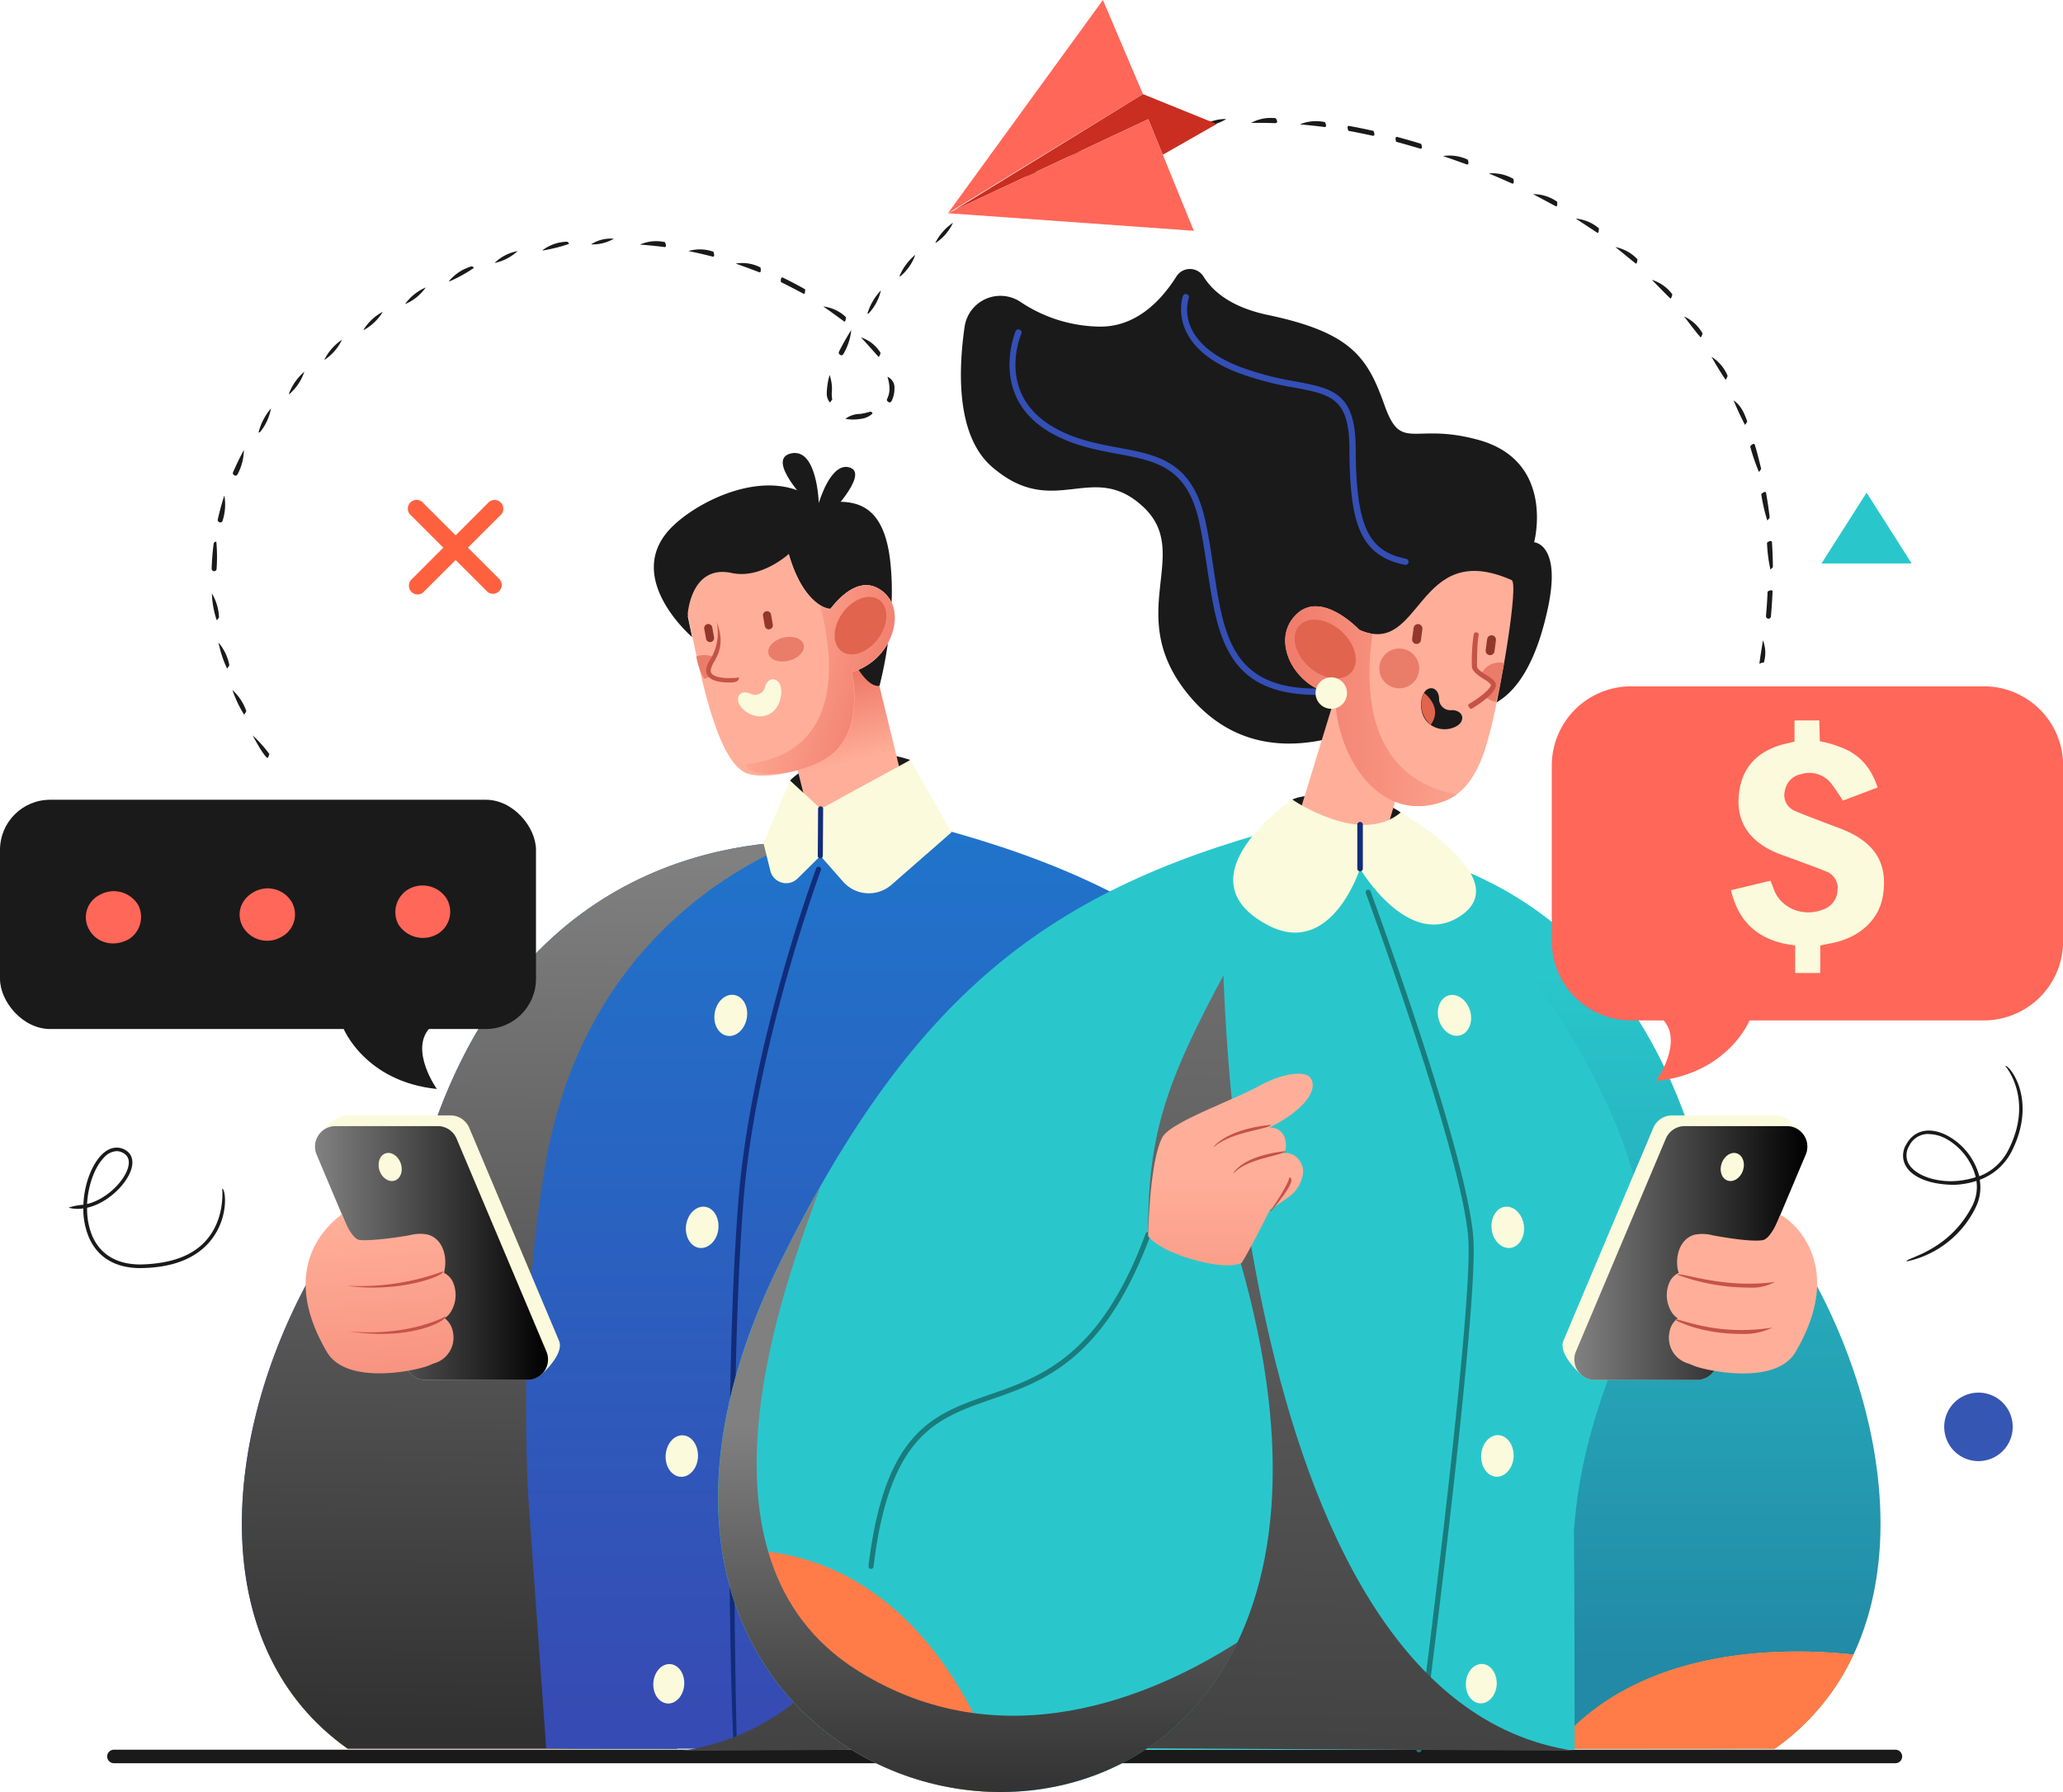 <svg xmlns="http://www.w3.org/2000/svg" xmlns:xlink="http://www.w3.org/1999/xlink" width="469.85" height="408.21" viewBox="0 0 469.85 408.21">
  <defs>
    <linearGradient id="linear-gradient" x1="365.35" y1="205.01" x2="365.35" y2="486.5" gradientUnits="userSpaceOnUse">
      <stop offset="0.22" stop-color="#29c7cc"/>
      <stop offset="0.78" stop-color="#228aa6"/>
    </linearGradient>
    <linearGradient id="New_Gradient_Swatch_copy_3" data-name="New Gradient Swatch copy 3" x1="158.27" y1="226.71" x2="158.27" y2="438.44" gradientUnits="userSpaceOnUse">
      <stop offset="0" stop-color="#1f76cc"/>
      <stop offset="1" stop-color="#364bb3"/>
    </linearGradient>
    <linearGradient id="linear-gradient-2" x1="159.16" y1="240.03" x2="156.14" y2="565.89" gradientUnits="userSpaceOnUse">
      <stop offset="0.01" stop-color="gray"/>
      <stop offset="1"/>
    </linearGradient>
    <linearGradient id="linear-gradient-3" x1="14338.88" y1="434.52" x2="14407.15" y2="434.52" gradientTransform="matrix(-1, 0, 0, 1, 14781.13, 0)" gradientUnits="userSpaceOnUse">
      <stop offset="0.03" stop-color="#ffb850"/>
      <stop offset="1" stop-color="#ff961f"/>
    </linearGradient>
    <linearGradient id="New_Gradient_Swatch_copy_3-2" x1="227.99" y1="226.71" x2="227.99" y2="438.44" xlink:href="#New_Gradient_Swatch_copy_3"/>
    <linearGradient id="linear-gradient-4" x1="227.19" y1="184.09" x2="238.74" y2="723.85" xlink:href="#linear-gradient-2"/>
    <linearGradient id="New_Gradient_Swatch_copy_3-3" x1="295.04" y1="226.71" x2="295.04" y2="438.44" xlink:href="#New_Gradient_Swatch_copy_3"/>
    <linearGradient id="linear-gradient-5" x1="5031.18" y1="-209.57" x2="5031.18" y2="-250.12" gradientTransform="matrix(-0.97, 0.24, 0.24, 0.97, 5148.14, -783.52)" gradientUnits="userSpaceOnUse">
      <stop offset="0.01" stop-color="#ffaf99"/>
      <stop offset="0.58" stop-color="#ed6f5f"/>
    </linearGradient>
    <linearGradient id="linear-gradient-6" x1="5044.49" y1="-251.74" x2="5008.37" y2="-230.85" gradientTransform="matrix(-0.97, 0.24, 0.24, 0.97, 5148.14, -783.52)" gradientUnits="userSpaceOnUse">
      <stop offset="0.01" stop-color="#ffaf99"/>
      <stop offset="1" stop-color="#ed6f5f"/>
    </linearGradient>
    <linearGradient id="linear-gradient-7" x1="245.42" y1="313.79" x2="245.42" y2="393.68" gradientTransform="matrix(1, 0, 0, 1, 0, 0)" xlink:href="#linear-gradient-6"/>
    <linearGradient id="linear-gradient-8" x1="91.87" y1="332.68" x2="144.94" y2="332.68" xlink:href="#linear-gradient-2"/>
    <linearGradient id="linear-gradient-9" x1="421.5" y1="88.99" x2="421.5" y2="174.37" gradientTransform="translate(-322.1 269.33) rotate(-4.73)" xlink:href="#linear-gradient-6"/>
    <linearGradient id="linear-gradient-10" x1="13839.6" y1="291.48" x2="13839.6" y2="445.84" gradientTransform="matrix(-1, 0, 0, 1, 14090.98, 0)" gradientUnits="userSpaceOnUse">
      <stop offset="0.19" stop-color="#ff7c48"/>
      <stop offset="0.99" stop-color="#e85938"/>
    </linearGradient>
    <linearGradient id="linear-gradient-11" x1="378.68" y1="332.68" x2="431.75" y2="332.68" xlink:href="#linear-gradient-2"/>
    <linearGradient id="linear-gradient-12" x1="14079.6" y1="186.39" x2="14091.05" y2="721.26" gradientTransform="matrix(-1, 0, 0, 1, 14400.03, 0)" xlink:href="#linear-gradient-2"/>
    <linearGradient id="linear-gradient-13" x1="-7861.33" y1="902.26" x2="-7854.52" y2="1040.03" gradientTransform="translate(8139.29 -142.28) rotate(2.83)" xlink:href="#linear-gradient-2"/>
    <linearGradient id="linear-gradient-14" x1="13744.64" y1="313.79" x2="13744.64" y2="393.68" gradientTransform="matrix(-1, 0, 0, 1, 14044.99, 0)" xlink:href="#linear-gradient-6"/>
    <linearGradient id="linear-gradient-15" x1="14176.23" y1="1575.26" x2="14176.23" y2="1536.82" gradientTransform="matrix(-0.98, -0.18, -0.18, 0.98, 14557.24, 1178.39)" xlink:href="#linear-gradient-6"/>
    <linearGradient id="linear-gradient-16" x1="367.52" y1="208.62" x2="299.22" y2="207.66" gradientTransform="matrix(1, 0, 0, 1, 0, 0)" xlink:href="#linear-gradient-6"/>
    <linearGradient id="linear-gradient-17" x1="13896.63" y1="1204.68" x2="13896.63" y2="1289.62" gradientTransform="matrix(-1, -0.08, -0.08, 1, 14367.09, 269.33)" xlink:href="#linear-gradient-6"/>
  </defs>
  <g style="isolation: isolate">
    <g id="Capa_1" data-name="Capa 1">
      <g>
        <path d="M325.3,239.08c28.94,2,77.09,18.36,87.52,100.68l21,.21c19.5,36.68,22.35,83.09-9.49,105.61h-75c-21-15.5-34.95-43-42.92-66.76C279.87,299.66,262.32,234.63,325.3,239.08Z" transform="translate(-20.12 -47.25)" style="fill: url(#linear-gradient)"/>
        <path d="M454.34,334.56c0-.83,9.59-2.27,14.91-12.51a9.45,9.45,0,0,0,1-5.8,18.26,18.26,0,0,1-5,.89c-5.41,0-9.45-1.61-11-4.16a4.79,4.79,0,0,1,0-5c1.82-3.38,5.44-4.14,9.46-2a14.82,14.82,0,0,1,7.2,9.21,12.3,12.3,0,0,0,6.55-5.85c6-11.61-.57-19.2-.64-19.27.68-.47,7.61,7.52,1.36,19.65A13.31,13.31,0,0,1,471,316a10.2,10.2,0,0,1-1,6.46,22.71,22.71,0,0,1-15.57,12.12Zm5.05-29a4.83,4.83,0,0,0-4.47,2.75,4,4,0,0,0,0,4.21c1.43,2.28,5.29,3.8,9.55,3.8a19,19,0,0,0,5.63-.92,14,14,0,0,0-6.82-8.78A8.5,8.5,0,0,0,459.39,305.59Z" transform="translate(-20.12 -47.25)" style="fill: #1a1a1a"/>
        <path d="M451.8,448.9H46.07a1.54,1.54,0,0,1,0-3.08H451.8a1.54,1.54,0,0,1,0,3.08Z" transform="translate(-20.12 -47.25)" style="fill: #1a1a1a"/>
        <path d="M472,203.59H391.54a18.06,18.06,0,0,0-18,18v40.1a18.06,18.06,0,0,0,18,18H399c4.51,5.07-1.69,13.8-1.69,13.8,16.41-1.69,21.27-13.8,21.27-13.8H472a18.06,18.06,0,0,0,18-18v-40.1A18.05,18.05,0,0,0,472,203.59Z" transform="translate(-20.12 -47.25)" style="fill: #ff6759"/>
        <path d="M198.32,239.08c-28.94,2-77.09,18.36-87.52,100.68l-21,.21c-19.5,36.68-22.35,83.09,9.49,105.61h75c21-15.5,34.94-43,42.91-66.76C243.76,299.66,261.31,234.63,198.32,239.08Z" transform="translate(-20.12 -47.25)" style="fill: url(#New_Gradient_Swatch_copy_3)"/>
        <path d="M81.37,424.16a54,54,0,0,0,17.91,21.42h50.36C130.57,421.78,96.28,422.52,81.37,424.16Z" transform="translate(-20.12 -47.25)" style="fill: #ffb850"/>
        <path d="M198.32,239.08c-28.94,2-77.09,18.36-87.52,100.68l-21,.21c-19.5,36.68-22.35,83.09,9.49,105.61h75c21-15.5,34.94-43,42.91-66.76C243.76,299.66,261.31,234.63,198.32,239.08Z" transform="translate(-20.12 -47.25)" style="mix-blend-mode: soft-light;fill: url(#linear-gradient-2)"/>
        <path d="M442.25,424.16a53.9,53.9,0,0,1-17.91,21.42H374C393.05,421.78,427.34,422.52,442.25,424.16Z" transform="translate(-20.12 -47.25)" style="fill: url(#linear-gradient-3)"/>
        <polygon points="425.12 112.22 414.85 128.35 435.38 128.35 425.12 112.22" style="fill: #29c7cc"/>
        <path d="M126.69,172l7.29-7.28a2,2,0,1,0-2.81-2.8l-7.28,7.28-7.29-7.28a2,2,0,1,0-2.8,2.8l7.28,7.28-7.28,7.29a2,2,0,0,0,1.4,3.38,1.94,1.94,0,0,0,1.4-.58l7.29-7.28,7.28,7.28a2,2,0,0,0,2.81-2.8Z" transform="translate(-20.12 -47.25)" style="fill: #ff613f"/>
        <path d="M478.48,371.52a7.8,7.8,0,1,1-8.54-7A7.78,7.78,0,0,1,478.48,371.52Z" transform="translate(-20.12 -47.25)" style="fill: #3656b3"/>
        <path d="M227.44,220.36a31,31,0,0,0-12-1.49c-10.66.91-15.39,6.18-15.39,6.18l6.82,9.51Z" transform="translate(-20.12 -47.25)" style="fill: #1a1a1a"/>
        <path d="M140.46,388.68q-.09-1.86-.18-3.78c-.06-1.53-.1-2.78-.14-4-.06-1.7-.09-3-.12-4.23,0-1.82-.05-3.1-.07-4.39,0-1.91,0-3.22,0-4.54,0-1.94,0-3.29,0-4.66,0-1.92.06-3.34.1-4.78.05-1.83.1-3.34.15-4.86s.14-3.07.22-4.6c.1-1.87.18-3.36.28-4.85.14-2,.25-3.49.37-5,.17-2.16.3-3.62.45-5.09.21-2.2.37-3.68.53-5.17.26-2.2.44-3.71.64-5.23.28-2.15.5-3.72.73-5.29.31-2,.56-3.67.84-5.32.2-1.21.43-2.4.66-3.58.07-.35.15-.69.22-1,.18-.86.36-1.7.56-2.54l.24-1q.39-1.6.81-3.18c.34-1.24.66-2.31,1-3.36l.3-1c.24-.76.49-1.52.75-2.27l.33-.94c.33-.92.66-1.83,1-2.72.48-1.24.88-2.19,1.28-3.13.12-.29.25-.57.37-.85.3-.68.61-1.35.92-2l.4-.87c.38-.78.76-1.55,1.16-2.31.62-1.21,1.08-2.06,1.54-2.89.77-1.35,1.12-1.94,1.47-2.53.16-.25.31-.51.47-.77.42-.68.84-1.34,1.26-2,.73-1.12,1.24-1.86,1.76-2.59.84-1.18,1.22-1.71,1.61-2.22,1-1.27,1.41-1.84,1.86-2.41.81-1,1.36-1.66,1.91-2.3.88-1,1.3-1.48,1.72-1.94,1-1.08,1.47-1.59,1.95-2.08.84-.87,1.42-1.44,2-2,.88-.83,1.33-1.26,1.78-1.67,1-.91,1.5-1.35,2-1.79.83-.72,1.43-1.22,2-1.7.82-.67,1.31-1.06,1.8-1.43,1-.74,1.49-1.15,2-1.54.75-.55,1.35-1,2-1.4l1.77-1.21c.89-.58,1.44-.94,2-1.29l1.85-1.13c.59-.35,1.15-.68,1.71-1,1.92-1.09,3.61-2,5.21-2.76a75,75,0,0,1,15.13-5.7l.38,7.65,6.53-2.88,9-3.35s60.19,4.36,77.38,67.79c15.74,58,11.08,140.47,11.08,140.47s-170.87.29-170.92,0Z" transform="translate(-20.12 -47.25)" style="fill: url(#New_Gradient_Swatch_copy_3-2)"/>
        <path d="M187.31,445.07c-.59-1.35-2.63-79.64,1-124.54,2.82-35.22,17.55-75.07,17.7-75.47a.57.57,0,0,1,.74-.34.56.56,0,0,1,.33.74c-.14.4-14.81,40.11-17.62,75.16-3.58,44.84-1.55,123.08-1.53,123.86a.57.57,0,0,1-.56.59Z" transform="translate(-20.12 -47.25)" style="fill: #122c7a"/>
        <path d="M182.91,277.9c-.46,2.57.8,4.94,2.82,5.3s4-1.44,4.47-4-.8-4.94-2.82-5.3S183.37,275.33,182.91,277.9Z" transform="translate(-20.12 -47.25)" style="fill: #fbfadc"/>
        <path d="M176.38,326.31c-.36,2.58,1,4.91,3,5.2s4-1.58,4.33-4.17-1-4.91-3-5.19S176.75,323.72,176.38,326.31Z" transform="translate(-20.12 -47.25)" style="fill: #fbfadc"/>
        <path d="M171.73,378.65c-.19,2.61,1.31,4.84,3.35,5s3.85-1.84,4-4.44-1.31-4.84-3.35-5S171.93,376.05,171.73,378.65Z" transform="translate(-20.12 -47.25)" style="fill: #fbfadc"/>
        <path d="M168.92,430.55c-.18,2.47,1.25,4.59,3.19,4.74s3.66-1.75,3.84-4.23-1.24-4.6-3.18-4.74S169.11,428.07,168.92,430.55Z" transform="translate(-20.12 -47.25)" style="fill: #fbfadc"/>
        <path d="M312.85,374.65a44.18,44.18,0,0,1,11.69-8.39c2.7,31.36.61,54.05.61,54.05l-10.09.5-12.52.62A44.53,44.53,0,0,1,312.85,374.65Z" transform="translate(-20.12 -47.25)" style="fill: #ff7b48"/>
        <path d="M288.65,379.6c1.59,16.55-9.34,65.85-9.34,65.85l-103.88.63c80-11.56,70.74-186.75,70.74-186.75S286,352.06,288.65,379.6Z" transform="translate(-20.12 -47.25)" style="mix-blend-mode: soft-light;fill: url(#linear-gradient-4)"/>
        <path d="M119.88,359.14l23.48,1.28s5.37-4.68,4.08-7.75L127,304.18a4.66,4.66,0,0,0-4.3-2.85H99.41c-3.34,0-5.93,3.58-5.93,3.58l22.1,51.39A4.67,4.67,0,0,0,119.88,359.14Z" transform="translate(-20.12 -47.25)" style="fill: #fbfadc"/>
        <path d="M347.74,334.38c-30.93-62.27-62.6-85.77-119.75-100l18.36,33.88c14.1,26.11,17.83,37.57,17.81,60.55l-20.94,5.55c-16.21,56.31-4,91.52,17.69,108.63l74.79.16C360.79,425,374,387.26,347.74,334.38Z" transform="translate(-20.12 -47.25)" style="fill: url(#New_Gradient_Swatch_copy_3-3)"/>
        <path d="M327.27,404.63c-4.16-30.55-14.92-34.28-27.36-38.6-12.06-4.18-25.72-8.93-36.27-37.38a.58.58,0,0,1,1.08-.4c10.36,27.94,23.75,32.59,35.56,36.69,12.82,4.45,23.89,8.29,27.57,39.05a.59.59,0,0,1-.51.64Z" transform="translate(-20.12 -47.25)" style="fill: #122c7a"/>
        <path d="M200.3,216.74,205.36,237s4.08,3,13-2c8.5-4.75,8.33-5.8,8.3-5.89s-8.53-34.89-8.53-34.89Z" transform="translate(-20.12 -47.25)" style="fill: url(#linear-gradient-5)"/>
        <path d="M222.35,193.61a89.71,89.71,0,0,1-1.92,9.86c-1.58.24-3.25-1.36-4.8-3.68A13.8,13.8,0,0,0,222.35,193.61Z" transform="translate(-20.12 -47.25)" style="fill: #1a1a1a"/>
        <path d="M222.82,174.65c-1.8-14.49-9.82-13.42-16.22-12.79-10.62-9.26-27.9-.51-33.9,5.9-10.56,11.29,5.05,24.61,5.05,24.61l-1-4.81c19.45-4.55,23-14.14,23-14.14,3,10.51,8,12.41,9.35,12.74,2.16-2.84,6.73-7.7,11.43-4.63a7.26,7.26,0,0,1,2.65,3A61.09,61.09,0,0,0,222.82,174.65Z" transform="translate(-20.12 -47.25)" style="fill: #1a1a1a"/>
        <path d="M223.18,184.56a7.26,7.26,0,0,0-2.65-3c-4.7-3.07-9.27,1.79-11.22,4.35-1.57,0-6.57-1.95-9.56-12.46,0,0-6.29,5.78-13,4.32-9.32-2-10,9.4-10,9.4,2.91,14.05,6.76,34,13.62,36.3,4.45,1.49,14.12-.95,17.94-3.38,8.06-5.11,6.54-16,5.83-19.76a12,12,0,0,0,1.57-.51,13.8,13.8,0,0,0,6.72-6.18C224,190.64,224.43,187.25,223.18,184.56Z" transform="translate(-20.12 -47.25)" style="fill: #ffaf99"/>
        <path d="M206.9,185.16a7.31,7.31,0,0,0,2.2,1c2.16-2.84,6.73-7.7,11.43-4.63a7.26,7.26,0,0,1,2.65,3c1.25,2.69.78,6.08-.83,9.05a13.8,13.8,0,0,1-6.72,6.18,12,12,0,0,1-1.57.51c.71,3.73,2.23,14.65-5.83,19.76-3.82,2.43-11.92,4.5-16.37,3a5.93,5.93,0,0,1-2.32-1.62C212.44,219,210.09,197.28,206.9,185.16Z" transform="translate(-20.12 -47.25)" style="fill: url(#linear-gradient-6)"/>
        <path d="M195.38,190.6a.93.93,0,0,1-1.08-.75l-.4-2.26a.93.93,0,1,1,1.83-.33l.4,2.27A.93.93,0,0,1,195.38,190.6Z" transform="translate(-20.12 -47.25)" style="fill: #93372b"/>
        <path d="M203.16,194.12c.36,1.45-1.14,3.07-3.36,3.63s-4.31-.17-4.67-1.62,1.14-3.08,3.36-3.63S202.8,192.67,203.16,194.12Z" transform="translate(-20.12 -47.25)" style="fill: #ea7d6a"/>
        <path d="M182.24,201.13a5.77,5.77,0,0,1-1.75.74,15.42,15.42,0,0,1-1.79-5.09,5.65,5.65,0,0,1,3.66,0l-1.23,4.06Z" transform="translate(-20.12 -47.25)" style="fill: #ea7d6a"/>
        <path d="M182,193.5a.93.93,0,0,1-1.08-.75l-.41-2.26a.94.94,0,0,1,.75-1.08.93.93,0,0,1,1.08.75l.41,2.27A.93.93,0,0,1,182,193.5Z" transform="translate(-20.12 -47.25)" style="fill: #93372b"/>
        <path d="M220.4,183.93c2.22,1.63,2.1,5.58-.28,8.8s-6.1,4.51-8.32,2.87-2.1-5.57.27-8.8S218.18,182.29,220.4,183.93Z" transform="translate(-20.12 -47.25)" style="fill: #e0644e"/>
        <g>
          <path d="M200.05,225.05l7,6.45,20.42-11.14,9.34,16.5-13.67,11.95a7.81,7.81,0,0,1-11-.72l-5.16-5.87-5.2,5.14a3.71,3.71,0,0,1-6.22-1.77L194,239.28Z" transform="translate(-20.12 -47.25)" style="fill: #fbfadc"/>
          <path d="M206.94,242.79a.56.56,0,0,1-.57-.57l.07-10.72a.58.58,0,0,1,.58-.57.57.57,0,0,1,.57.58l-.07,10.72A.57.57,0,0,1,206.94,242.79Z" transform="translate(-20.12 -47.25)" style="fill: #122c7a"/>
        </g>
        <g>
          <path d="M78.2,263.49a6.05,6.05,0,0,1-8.3-2.33,5.42,5.42,0,0,1,2.66-7.44A6,6,0,0,1,80.5,256,5.44,5.44,0,0,1,78.2,263.49Z" transform="translate(-20.12 -47.25)" style="fill: #ffb850"/>
          <path d="M113.65,255.22a5.53,5.53,0,0,1-1.63,7.42,6.21,6.21,0,0,1-8.76-2,5.7,5.7,0,0,1,2-7.25A6.11,6.11,0,0,1,113.65,255.22Z" transform="translate(-20.12 -47.25)" style="fill: #ffb850"/>
          <path d="M39.27,254.47a6.1,6.1,0,0,1,8.33,2.25A5.66,5.66,0,0,1,45.54,264c-3.24,1.8-7,.85-8.58-2.18A5.36,5.36,0,0,1,39.27,254.47Z" transform="translate(-20.12 -47.25)" style="fill: #ffb850"/>
        </g>
        <path d="M261,306.36c-1.79-3.48-15.66-8.22-22.19-11.81-5-2.75-10.56-3.67-11.71-1.55-1.76,3.28,3.11,8,9.56,11.12-2.45-.22-4.09,1.83-3.79,4.63a2.68,2.68,0,0,0,.54,1.25c-2.33-.53-4.58,1.83-4.48,4.26a7.74,7.74,0,0,0,3.24,5.63c.84.62,3.37,2.35,4.28,2.87,0,0,4.19,8.49,6.47,12.17,0,0,2.66,1.67,11-.73s10.3-5.37,10.3-5.37S263.91,312.07,261,306.36Z" transform="translate(-20.12 -47.25)" style="fill: url(#linear-gradient-7)"/>
        <path d="M249.25,308.43c-4.34-3.43-13-4.05-13.05-4.06.42-.85,9.05-.23,13.33,3.29C249.5,308.38,249.37,308.43,249.25,308.43Z" transform="translate(-20.12 -47.25)" style="fill: #c65347"/>
        <path d="M244.72,314.42c-3.19-3.28-11.76-4.06-11.84-4.06.44-.85,9.06-.07,12.16,3.32C244.93,314.38,244.82,314.42,244.72,314.42Z" transform="translate(-20.12 -47.25)" style="fill: #c65347"/>
        <path d="M236.4,323.2c-5.21-6-5.35-7.54-5.28-7.87.88.26,1.08,1.7,5.62,7.15C236.59,323.17,236.49,323.2,236.4,323.2Z" transform="translate(-20.12 -47.25)" style="fill: #c65347"/>
        <path d="M52.15,336.12c-7.21,0-10.38-3.77-11.78-7a16.81,16.81,0,0,1-1.28-6.6,8.12,8.12,0,0,1-3.36-.17,12.74,12.74,0,0,1,3.38-.66c.17-4.56,1.83-9,4.14-11.37,1.53-1.56,3.25-2,4.87-1.38,1.94.8,2.6,2.57,1.84,4.83-1.15,3.42-5.42,7.57-10,8.6a16,16,0,0,0,1.18,6.43c1.3,3,4.27,6.49,11,6.49,7.09-.17,12-2.07,15.06-5.64,4.29-5,3.52-11.6,3.52-11.66.84.18,1.62,6.92-2.9,12.18-3.23,3.76-8.32,5.76-15.13,5.93Zm-5.47-26.65a4.19,4.19,0,0,0-2.85,1.43c-2.12,2.15-3.66,6.34-3.88,10.62,4.19-1,8.17-4.83,9.24-8,.44-1.3.55-3-1.38-3.81A2.8,2.8,0,0,0,46.68,309.47Z" transform="translate(-20.12 -47.25)" style="fill: #1a1a1a"/>
        <path d="M117,361.59h23.26a4.66,4.66,0,0,0,4.3-6.48L124.1,306.62a4.68,4.68,0,0,0-4.3-2.85H96.54a4.67,4.67,0,0,0-4.3,6.48l20.47,48.49A4.66,4.66,0,0,0,117,361.59Z" transform="translate(-20.12 -47.25)" style="fill: #d2d2d2"/>
        <path d="M117,361.59h23.26a4.66,4.66,0,0,0,4.3-6.48L124.1,306.62a4.68,4.68,0,0,0-4.3-2.85H96.54a4.67,4.67,0,0,0-4.3,6.48l20.47,48.49A4.66,4.66,0,0,0,117,361.59Z" transform="translate(-20.12 -47.25)" style="mix-blend-mode: soft-light;fill: url(#linear-gradient-8)"/>
        <g>
          <path d="M94.57,355.22c4.55,7.72,20.45,4.22,23.14,3.11.57-.24,1-.42,1.29-.52a6.1,6.1,0,0,0,4.3-7,5.09,5.09,0,0,0-1.9-3.29,4.53,4.53,0,0,0,1.35-1.37,7.32,7.32,0,0,0,.65-6.53,4.38,4.38,0,0,0-2.13-2.41c.06-.45.13-.86.16-1.05.49-3.15-.68-6.79-3.88-7.68a8.84,8.84,0,0,0-4.06.13c-3,.55-8.76,1.33-11.44,1.11-2-.17-4.06-5.89-4.06-5.89C97.87,324.17,82,333.81,94.57,355.22Z" transform="translate(-20.12 -47.25)" style="fill: url(#linear-gradient-9)"/>
          <path d="M105.09,340.55a41.15,41.15,0,0,1-6-.42,54.77,54.77,0,0,0,22-3.3C121.36,337.68,114.32,340.55,105.09,340.55Z" transform="translate(-20.12 -47.25)" style="fill: #c65347"/>
          <path d="M106.93,351.11a46.72,46.72,0,0,1-7.23-.58c13.56,1.25,21.82-3.37,21.91-3.41C121.76,348,116.29,351.11,106.93,351.11Z" transform="translate(-20.12 -47.25)" style="fill: #c65347"/>
        </g>
        <path d="M442.25,424.16a53.9,53.9,0,0,1-17.91,21.42H374C393.05,421.78,427.34,422.52,442.25,424.16Z" transform="translate(-20.12 -47.25)" style="fill: #ff7c48"/>
        <path d="M371.71,274c-18.45-25.2-41.58-35.41-41.58-35.41l-7.28,6.51c-105.27,19.64-94.16,200.72-94.16,200.72H378.74s0-36.68-.16-49.9c2.13-28.27,13-42.34,15.49-60.28C396.94,315.06,381.39,287.25,371.71,274Z" transform="translate(-20.12 -47.25)" style="fill: #29c7cc"/>
        <path d="M243.07,322.74a150.27,150.27,0,0,1,16.15-31.26,134,134,0,0,1,6,19c13.64,57.86,10.39,113.85,8.35,135.36h-45.1s-4.87-45.35,5.7-93c3.67-7.55,7.35-13.82,8.74-23.83A31.73,31.73,0,0,0,243.07,322.74Z" transform="translate(-20.12 -47.25)" style="fill: url(#linear-gradient-10)"/>
        <path d="M343.28,446.42a.59.59,0,0,1-.58-.65c.13-1,12.77-97.57,11.86-115.82s-23.16-78.66-23.38-79.27a.57.57,0,0,1,.34-.74.59.59,0,0,1,.74.34c.92,2.5,22.53,61.21,23.45,79.61S344,445,343.85,445.92A.58.58,0,0,1,343.28,446.42Z" transform="translate(-20.12 -47.25)" style="fill: #1a7c7c"/>
        <path d="M403.75,359.14l-23.49,1.28s-5.37-4.68-4.07-7.75l20.47-48.49a4.65,4.65,0,0,1,4.29-2.85h23.27c3.33,0,5.92,3.58,5.92,3.58L408,356.3A4.66,4.66,0,0,1,403.75,359.14Z" transform="translate(-20.12 -47.25)" style="fill: #fbfadc"/>
        <path d="M406.61,361.59H383.35a4.67,4.67,0,0,1-4.3-6.48l20.47-48.49a4.68,4.68,0,0,1,4.3-2.85h23.26a4.67,4.67,0,0,1,4.3,6.48l-20.47,48.49A4.66,4.66,0,0,1,406.61,361.59Z" transform="translate(-20.12 -47.25)" style="fill: #d2d2d2"/>
        <path d="M406.61,361.59H383.35a4.67,4.67,0,0,1-4.3-6.48l20.47-48.49a4.68,4.68,0,0,1,4.3-2.85h23.26a4.67,4.67,0,0,1,4.3,6.48l-20.47,48.49A4.66,4.66,0,0,1,406.61,361.59Z" transform="translate(-20.12 -47.25)" style="mix-blend-mode: soft-light;fill: url(#linear-gradient-11)"/>
        <path d="M339.12,232.34s-3.58-3.16-12.9-3.85-11.77.9-11.77.9,7.55,6.64,14.93,7.38S339.12,232.34,339.12,232.34Z" transform="translate(-20.12 -47.25)" style="fill: #1a1a1a"/>
        <g>
          <path d="M117.91,281.51H98.34s4.86,12.11,21.27,13.8C119.61,295.31,113.41,286.58,117.91,281.51Z" transform="translate(-20.12 -47.25)" style="fill: #1a1a1a"/>
          <rect y="182.18" width="122.07" height="52.22" rx="11.42" style="fill: #1a1a1a"/>
          <g>
            <path d="M84.16,260.7a6.43,6.43,0,0,1-8.82-2.48c-1.5-3-.33-6.28,2.83-7.9a6.39,6.39,0,0,1,8.43,2.46A5.79,5.79,0,0,1,84.16,260.7Z" transform="translate(-20.12 -47.25)" style="fill: #ff6759"/>
            <path d="M121.82,251.91a5.9,5.9,0,0,1-1.73,7.89,6.6,6.6,0,0,1-9.31-2.11,6.05,6.05,0,0,1,2.08-7.7A6.5,6.5,0,0,1,121.82,251.91Z" transform="translate(-20.12 -47.25)" style="fill: #ff6759"/>
            <path d="M42.8,251.12a6.48,6.48,0,0,1,8.85,2.39,6,6,0,0,1-2.19,7.68c-3.44,1.91-7.41.9-9.11-2.31A5.68,5.68,0,0,1,42.8,251.12Z" transform="translate(-20.12 -47.25)" style="fill: #ff6759"/>
          </g>
        </g>
        <path d="M354.93,277.49c.74,2.5-.25,5-2.21,5.59s-4.15-1-4.89-3.48.24-5,2.2-5.59S354.19,275,354.93,277.49Z" transform="translate(-20.12 -47.25)" style="fill: #fbfadc"/>
        <path d="M367.17,326.31c.37,2.58-1,4.91-3,5.2s-4-1.58-4.32-4.17,1-4.91,3-5.19S366.81,323.72,367.17,326.31Z" transform="translate(-20.12 -47.25)" style="fill: #fbfadc"/>
        <path d="M364.85,379.17c-.17,2.6-2,4.6-4,4.47s-3.56-2.35-3.39-5,2-4.6,4-4.47S365,376.56,364.85,379.17Z" transform="translate(-20.12 -47.25)" style="fill: #fbfadc"/>
        <path d="M361,431c-.17,2.48-1.87,4.39-3.81,4.26s-3.39-2.24-3.22-4.72,1.86-4.38,3.8-4.25S361.12,428.56,361,431Z" transform="translate(-20.12 -47.25)" style="fill: #fbfadc"/>
        <path d="M252.57,375.29c-1.59,16.55,19.32,70.16,19.32,70.16l106.85.63c-80.05-11.56-80.18-185.2-80.18-185.2S255.23,347.74,252.57,375.29Z" transform="translate(-20.12 -47.25)" style="mix-blend-mode: soft-light;fill: url(#linear-gradient-12)"/>
        <g>
          <path d="M198,334.38c30.93-62.27,62.6-85.77,119.75-100l-18.36,33.88c-14.1,26.11-17.83,37.57-17.81,60.55l20.94,5.55C353.34,510.76,125.6,480.17,198,334.38Z" transform="translate(-20.12 -47.25)" style="fill: #29c7cc"/>
          <path d="M248.92,455.45c-29.16.37-58.88-19.34-64.31-55.17C231.28,398.12,246.81,447.8,248.92,455.45Z" transform="translate(-20.12 -47.25)" style="fill: #ff7c48"/>
          <path d="M302,421.32c-19.41,12.46-53.86,27.1-86.69,6.39-40.58-25.58-16.42-88-8.32-110.19q-4.51,7.92-8.94,16.86C141.43,448.31,268.13,491.88,302,421.32Z" transform="translate(-20.12 -47.25)" style="mix-blend-mode: soft-light;fill: url(#linear-gradient-13)"/>
          <path d="M218.5,404.64a.6.6,0,0,1-.58-.65c3.69-30.76,14.75-34.61,27.57-39.05,11.81-4.1,25.2-8.75,35.56-36.69a.59.59,0,0,1,.74-.34.58.58,0,0,1,.35.74c-10.55,28.45-24.22,33.2-36.28,37.38-12.45,4.32-23.19,8.05-26.79,38.1A.59.59,0,0,1,218.5,404.64Z" transform="translate(-20.12 -47.25)" style="fill: #1a7c7c"/>
          <path d="M281.61,328.83s2,3,10.3,5.37,11,.73,11,.73c2.28-3.68,6.47-12.17,6.47-12.17.92-.52,3.44-2.25,4.28-2.87a7.74,7.74,0,0,0,3.24-5.63c.1-2.43-2.15-4.79-4.47-4.27a2.8,2.8,0,0,0,.53-1.24c.3-2.8-1.34-4.85-3.79-4.63,6.45-3.11,11.32-7.84,9.56-11.12-1.15-2.12-6.71-1.2-11.71,1.55-6.53,3.59-20.4,8.33-22.19,11.81C281.86,312.07,281.61,328.83,281.61,328.83Z" transform="translate(-20.12 -47.25)" style="fill: url(#linear-gradient-14)"/>
          <path d="M296.53,308.43c4-4.29,12.62-4.91,13-4.93,0,.88-8.65,1.5-12.7,4.83A.42.42,0,0,1,296.53,308.43Z" transform="translate(-20.12 -47.25)" style="fill: #c65347"/>
          <path d="M301.05,314.42c2.77-4.13,11.4-4.91,11.77-4.94,0,.88-8.58,1.66-11.45,4.79A.41.41,0,0,1,301.05,314.42Z" transform="translate(-20.12 -47.25)" style="fill: #c65347"/>
          <path d="M309.37,323.2c4.33-6.32,4.41-7.69,4.41-7.75.94.21.8,1.75-4.07,7.59A.43.43,0,0,1,309.37,323.2Z" transform="translate(-20.12 -47.25)" style="fill: #c65347"/>
        </g>
        <path d="M372.64,185.84c3.17-14.68-3.12-15.07-3.12-15.07s5-18.58-12.88-23.37c-14.78-4-17.34,3-21.2-7.86S327.94,123,308.89,119c-8.3-1.75-12.54-5.31-14.67-8.76a3.64,3.64,0,0,0-6.18,0c-3.52,5.58-9.36,11.72-17.92,11.4A33.12,33.12,0,0,1,252.5,116a8.24,8.24,0,0,0-12.7,5.75c-1.57,11-1.63,25.1,6.33,31.92,14.12,12.12,22.75-1.74,34.32,9s-4.83,24.54,10.47,43c20.63,24.82,53.17-.27,53.17-.27S365,221.36,372.64,185.84Z" transform="translate(-20.12 -47.25)" style="fill: #1a1a1a"/>
        <path d="M339.71,223.54l-6.41,21.83s1.37,1.63-8.8-3.16-10.4-3.32-10.4-3.32l10.35-33.82Z" transform="translate(-20.12 -47.25)" style="fill: url(#linear-gradient-15)"/>
        <path d="M363.13,187c0-.31,0-.62,0-.93C363.15,186.39,363.14,186.7,363.13,187Z" transform="translate(-20.12 -47.25)" style="fill: #2d272b"/>
        <path d="M315.28,187.26c5.77-5.78,14.42,3.45,14.42,3.45,14.36,6.48,12.86-21,34.69-11.32,1.71.76-2.54,25.28-4.71,33.79-1.61,6.31-3.92,14.07-10.68,16.57-14.13,5.23-23.4-8.92-24.63-21-.06-.65.1-3,.08-3.65C316.55,205.42,308.67,193.88,315.28,187.26Z" transform="translate(-20.12 -47.25)" style="fill: #ffaf99"/>
        <path d="M359.35,196.48a1,1,0,0,0,1.14-.87l.33-2.51a1,1,0,1,0-2-.26l-.33,2.5A1,1,0,0,0,359.35,196.48Z" transform="translate(-20.12 -47.25)" style="fill: #93372b"/>
        <path d="M342.6,193.93a1,1,0,0,0,1.14-.87l.33-2.51a1,1,0,0,0-2-.26l-.33,2.5A1,1,0,0,0,342.6,193.93Z" transform="translate(-20.12 -47.25)" style="fill: #93372b"/>
        <path d="M334.33,198.72a4.54,4.54,0,1,0,5.26-3.68A4.54,4.54,0,0,0,334.33,198.72Z" transform="translate(-20.12 -47.25)" style="fill: #ea7d6a"/>
        <path d="M358,205.46a4.53,4.53,0,0,0,2.8,1.69c.75-2.69,1.33-5.77,1.86-8.87a4.59,4.59,0,0,0-5.26,2.65s2.8,1.67,2.8,2.42S358,205.46,358,205.46Z" transform="translate(-20.12 -47.25)" style="fill: #ea7d6a"/>
        <path d="M350.62,229a13.54,13.54,0,0,0,1.26-.81c-21.68-4-20.68-26.35-19.16-36.55a11.39,11.39,0,0,1-3-.92s-8.65-9.23-14.42-3.45a8.14,8.14,0,0,0-2.46,5.62,11.43,11.43,0,0,0,2,6.58,15.38,15.38,0,0,0,3.27,3.46,12.21,12.21,0,0,0,1.31.85,9.39,9.39,0,0,0,5,1.3c0,.32,0,1.07-.06,1.82,0,.57,0,1.13,0,1.51,1.05,10.54,7.81,22.21,18.39,22.46a14.21,14.21,0,0,0,2.41-.14,17.37,17.37,0,0,0,2.53-.54c.43-.13.87-.27,1.31-.43a10.82,10.82,0,0,0,1.46-.67Z" transform="translate(-20.12 -47.25)" style="fill: url(#linear-gradient-16)"/>
        <path d="M316,189.8c-2,2.26-1,6.46,2.28,9.39s7.56,3.48,9.58,1.22,1-6.46-2.27-9.4S318,187.54,316,189.8Z" transform="translate(-20.12 -47.25)" style="fill: #e0644e"/>
        <g>
          <path d="M339.12,232.34s26,14.67,14,23.29-23.26-10.52-23.26-10.52-6.53,20.64-21.13,12.81c-20.3-10.88,5.71-28.53,5.71-28.53S330,240.08,339.12,232.34Z" transform="translate(-20.12 -47.25)" style="fill: #fbfadc"/>
          <path d="M329.88,245.74a.63.63,0,0,1-.63-.63v-10a.63.63,0,0,1,1.26,0v10A.63.63,0,0,1,329.88,245.74Z" transform="translate(-20.12 -47.25)" style="fill: #122c7a"/>
        </g>
        <path d="M320.09,205.54c-20.69,0-22.68-13.32-25-28.65-.53-3.49-1.06-7.09-1.84-10.69-2.74-12.62-9.81-13.93-18.75-15.59-4.6-.86-9.82-1.83-14.82-4.63-14.58-8.15-8.32-23.12-8.26-23.27a.73.73,0,0,1,.94-.37.72.72,0,0,1,.37.94c-.24.56-5.8,13.94,7.65,21.46,4.79,2.68,9.67,3.59,14.38,4.47,9.09,1.69,16.94,3.14,19.88,16.69.79,3.64,1.33,7.27,1.86,10.78,2.37,15.83,4.21,28.36,25.82,27.37a.74.74,0,0,1,.74.69.71.71,0,0,1-.68.74C321.62,205.51,320.84,205.54,320.09,205.54Z" transform="translate(-20.12 -47.25)" style="fill: #344fb5"/>
        <path d="M340.17,175.93c-10.74-2.11-12.64-10.25-12.72-26.56-.05-11.47-4.24-12.26-12.59-13.84a69.91,69.91,0,0,1-12.69-3.33c-16.54-6.31-12.7-17.39-12.65-17.5a.69.69,0,0,1,.91-.43.72.72,0,0,1,.43.92c-.15.4-3.36,9.89,11.82,15.68a68.54,68.54,0,0,0,12.45,3.26c8.53,1.61,13.69,2.58,13.75,15.22.08,17.57,2.75,23.45,11.44,25.17a.71.71,0,0,1-.15,1.41Z" transform="translate(-20.12 -47.25)" style="fill: #344fb5"/>
        <path d="M81,219.9c-.51-.32-1.7-2.05-3.34-5.14A30.71,30.71,0,0,1,81.46,219C81.22,219.87,81.1,219.9,81,219.9ZM75.69,210a27.65,27.65,0,0,1-2.64-5.56,11.43,11.43,0,0,1,3.16,4.77C75.85,210,75.77,210,75.69,210ZM71.82,199.5a24.79,24.79,0,0,1-1.93-5.88,11.36,11.36,0,0,1,2.47,5.16C71.93,199.5,71.87,199.5,71.82,199.5Zm349-1c.23-1.92.54-3.59.81-5.38a7.67,7.67,0,0,1,.2,5.08A1.53,1.53,0,0,0,420.83,198.48ZM69.48,188.54a21.11,21.11,0,0,1-1.1-6.11A11.47,11.47,0,0,1,70,187.9C69.53,188.54,69.5,188.54,69.48,188.54Zm353.41-.35a.6.6,0,0,1-.57-.62c.17-1.83.3-3.7.37-5.56.9-.53,1.14-.27,1.13,0-.08,1.88-.2,3.77-.37,5.62A.57.57,0,0,1,422.89,188.19Zm-354-10.83a.57.57,0,0,1-.57-.58c.07-1.9.22-3.79.45-5.63a.53.53,0,0,1,.62-.49,38.86,38.86,0,0,1,.06,6.16A.55.55,0,0,1,68.89,177.36ZM423.34,177a32.93,32.93,0,0,1-.78-6.13c.83-.64,1.11-.38,1.13-.07.12,1.91.19,3.81.21,5.64ZM70.28,166.26c-.43-.08-.62-.38-.56-.68.41-1.83.91-3.67,1.49-5.46a11.87,11.87,0,0,1-.38,5.7A.56.56,0,0,1,70.28,166.26Zm352.34-.46a37.62,37.62,0,0,1-1.37-6c.82-.75,1.06-.5,1.11-.19.32,1.82.6,3.7.81,5.58C422.66,165.8,422.64,165.8,422.62,165.8ZM73.72,155.61c-.52-.16-.65-.5-.52-.78.73-1.7,1.56-3.4,2.46-5.08a12,12,0,0,1-1.43,5.53A.54.54,0,0,1,73.72,155.61Zm347-.85a45.82,45.82,0,0,1-2-5.82c.7-.8,1-.62,1.08-.33.54,1.82,1,3.65,1.43,5.46C420.78,154.75,420.74,154.76,420.69,154.76ZM79,145.78a13.32,13.32,0,0,1,2.82-5.47,11.59,11.59,0,0,1-2.35,5.21A.56.56,0,0,1,79,145.78ZM417.53,144a59.74,59.74,0,0,1-2.58-5.55c1.76,1.23,2.43,2.95,3.11,4.79C417.66,144,417.59,144,417.53,144Zm-203.2-1.19a8.69,8.69,0,0,1-1.67-.16,5.68,5.68,0,0,1,3.36-1.11,15.25,15.25,0,0,0,2.12-.47.53.53,0,0,1,.7.37,4.57,4.57,0,0,1-2.65,1.22A12.66,12.66,0,0,1,214.33,142.82Zm8.34-3.89c-.53-.2-.64-.54-.5-.82a5.14,5.14,0,0,0,.53-2.35,8.75,8.75,0,0,0-.47-2.67,2.64,2.64,0,0,1,1.6,2.67,6.15,6.15,0,0,1-.66,2.86A.55.55,0,0,1,222.67,138.93Zm-13.55,0a3.13,3.13,0,0,1-.7-2.06,15.82,15.82,0,0,1,.65-4.19,9.72,9.72,0,0,1,.48,4.18,7.46,7.46,0,0,0,.12,1.4C209.18,138.92,209.15,138.93,209.12,138.93Zm-123.2-2a12.52,12.52,0,0,1,3.51-5,11.47,11.47,0,0,1-3.09,4.81A.58.58,0,0,1,85.92,137Zm327.16-3.22c-1.35-2-2.25-3.61-3.18-5.18a9.14,9.14,0,0,1,3.69,4.36C413.26,133.71,413.17,133.73,413.08,133.73ZM94,129.17a11.9,11.9,0,0,1,4-4.53A11.13,11.13,0,0,1,94.34,129,.54.54,0,0,1,94,129.17Zm126.2-.63c-1.44-1.62-2.64-3-4-4.44a8.26,8.26,0,0,1,4.48,3.55C220.4,128.51,220.29,128.54,220.17,128.54Zm-8.5-.35c-.52-.19-.64-.53-.5-.82a53.23,53.23,0,0,1,2.79-4.93,13.18,13.18,0,0,1-1.78,5.44A.58.58,0,0,1,211.67,128.19Zm195.72-4.1c-1.51-1.77-2.61-3.29-3.74-4.75a9.11,9.11,0,0,1,4.2,3.87C407.61,124.06,407.5,124.09,407.39,124.09Zm-304.51-1.71a11.35,11.35,0,0,1,4.39-4.1,11.34,11.34,0,0,1-4.07,4A.62.62,0,0,1,102.88,122.38Zm109.51-1.87c-1.73-1.26-3.24-2.38-4.81-3.45a8.91,8.91,0,0,1,5.17,2.44C212.72,120.44,212.56,120.51,212.39,120.51Zm5.25-1.8a13,13,0,0,1,3.08-5.3,11.43,11.43,0,0,1-2.64,5.07A.53.53,0,0,1,217.64,118.71Zm-105.26-2.24a11.24,11.24,0,0,1,4.67-3.74,10.82,10.82,0,0,1-4.39,3.66A.57.57,0,0,1,112.38,116.47Zm288.14-1.22c-1.63-1.58-2.91-2.94-4.22-4.26A9.2,9.2,0,0,1,401,114.3C400.79,115.2,400.66,115.25,400.52,115.25Zm-197.38-1.06c-1.85-1-3.51-1.85-5.19-2.68-.13-1,.21-1.16.49-1,1.71.84,3.39,1.72,5,2.63C203.53,114.09,203.34,114.19,203.14,114.19Zm-80.81-2.88a10.49,10.49,0,0,1,4.93-3.32.53.53,0,0,1,.73.31,33.36,33.36,0,0,1-5.42,3A.69.69,0,0,1,122.33,111.31Zm102.6-1.11a12.39,12.39,0,0,1,3.62-4.9,11.22,11.22,0,0,1-3.21,4.72A.55.55,0,0,1,224.93,110.2Zm-31.85-.91c-1.93-.74-3.69-1.38-5.44-2a9,9,0,0,1,5.65.89C193.51,109.16,193.3,109.29,193.08,109.29Zm199.56-2c-1.69-1.34-3.12-2.55-4.63-3.75a9.36,9.36,0,0,1,5,2.76C393,107.24,392.79,107.31,392.64,107.31Zm-259.9-.15a10.11,10.11,0,0,1,5.23-2.69,11,11,0,0,1-5.06,2.66Zm49.71-1.42c-1.93-.5-3.75-.92-5.57-1.28a9.16,9.16,0,0,1,5.71.16C182.93,105.57,182.7,105.74,182.45,105.74Zm-38.88-1.4a9.52,9.52,0,0,1,5.47-2,.56.56,0,0,1,.63.49,34.84,34.84,0,0,1-6,1.5Zm27.89-.79q-2.82-.36-5.61-.56a9,9,0,0,1,5.68-.56C172,103.35,171.73,103.55,171.46,103.55Zm-16.77-.61a8.25,8.25,0,0,1,5.21-1.29,9.68,9.68,0,0,1-5.18,1.29Zm78.44-.39a12.14,12.14,0,0,1,4-4.53,11.08,11.08,0,0,1-3.66,4.4A.58.58,0,0,1,233.13,102.55Zm150.78-2.24c-1.78-1.16-3.33-2.21-4.94-3.24a9.37,9.37,0,0,1,5.27,2.21C384.26,100.22,384.09,100.31,383.91,100.31ZM242,95.74a11.69,11.69,0,0,1,4.39-4.11,10.83,10.83,0,0,1-4.06,4A.58.58,0,0,1,242,95.74Zm132.46-1.5c-1.87-1-3.51-1.89-5.17-2.76a9.37,9.37,0,0,1,5.45,1.71C374.89,94.14,374.69,94.24,374.5,94.24ZM251.55,89.81a11.25,11.25,0,0,1,4.7-3.69c-1.1,1.81-2.76,2.69-4.43,3.62A.52.52,0,0,1,251.55,89.81Zm113-.74c-1.84-.81-3.55-1.57-5.34-2.31A9.57,9.57,0,0,1,364.81,88C365,89,364.77,89.07,364.57,89.07Zm-103-4.27a10.75,10.75,0,0,1,5-3.22,10.89,10.89,0,0,1-4.74,3.18A.66.66,0,0,1,261.58,84.8Zm92.68-.08c-1.89-.67-3.66-1.31-5.46-1.92a9.7,9.7,0,0,1,5.66.83C354.7,84.59,354.49,84.72,354.26,84.72Zm-10.6-3.6c-1.92-.56-3.71-1.08-5.54-1.58-.31-1,0-1.2.31-1.08,1.83.5,3.63,1,5.39,1.56C344.12,81,343.9,81.12,343.66,81.12ZM272,80.78a10.33,10.33,0,0,1,5.21-2.73.54.54,0,0,1,.69.39,30.71,30.71,0,0,1-5.72,2.31A.57.57,0,0,1,272,80.78Zm60.81-2.6c-2-.43-3.84-.81-5.59-1.13-.4-1-.09-1.18.2-1.1,1.77.31,3.62.7,5.51,1.12C333.33,78,333.09,78.18,332.84,78.18Zm-50-.37a9.88,9.88,0,0,1,5.4-2.19A10.71,10.71,0,0,1,283,77.79Zm39-1.62c-1.86-.24-3.73-.44-5.63-.61a9.49,9.49,0,0,1,5.7-.51C322.34,76,322.09,76.19,321.82,76.19ZM293.88,76a9.52,9.52,0,0,1,5.53-1.64,10.85,10.85,0,0,1-5.47,1.63Zm16.77-.69c-1.9-.07-3.76-.09-5.59-.06a9.3,9.3,0,0,1,5.61-1.07C311.2,75,311,75.26,310.65,75.26Z" transform="translate(-20.12 -47.25)" style="fill: #1a1a1a"/>
        <g>
          <polygon points="251.19 0 260.31 21.44 215.89 48.57 251.19 0" style="fill: #ff6759"/>
          <polygon points="260.31 21.44 277.1 28.25 264.82 35.25 261.53 27.15 217.22 47.94 260.31 21.44" style="fill: #c92e20"/>
          <polygon points="261.53 27.15 271.89 52.57 215.89 48.57 261.53 27.15" style="fill: #ff6759"/>
        </g>
        <g>
          <path d="M355,208.67c-.66-.57-.56-.92-.29-1.08,2.9-1.69,5.25-3.81,4.92-4.45a5.93,5.93,0,0,0-1.51-1.16c-1.3-.83-2.78-1.77-2.78-3a39.72,39.72,0,0,1,.43-7.27.6.6,0,0,1,.71-.41.58.58,0,0,1,.4.71c-.16.59-.35,2.27-.38,7,0,.65,1.3,1.48,2.24,2.08a5.44,5.44,0,0,1,1.93,1.61c1,2-3.86,5.08-5.38,6A.6.6,0,0,1,355,208.67Z" transform="translate(-20.12 -47.25)" style="fill: #c65347"/>
          <path d="M352.91,211.66c.79-1.51-.5-2.69-2.18-2.64a2.59,2.59,0,0,1-2.86-2.69c-.05-1.69-1.31-2.91-2.76-2s-2.21,5.22.27,7.56C348.15,214.48,352.11,213.18,352.91,211.66Z" transform="translate(-20.12 -47.25)" style="fill: #1a1a1a"/>
          <path d="M344.43,205.07s4.47,3.27,1.54,7.28A6.07,6.07,0,0,1,344.43,205.07Z" transform="translate(-20.12 -47.25)" style="fill: #e0644e"/>
        </g>
        <path d="M326.9,205.13a3.58,3.58,0,1,1-3.57-3.58A3.57,3.57,0,0,1,326.9,205.13Z" transform="translate(-20.12 -47.25)" style="fill: #fbfadc"/>
        <path d="M186.23,202.72c-1.61,0-3.64-.22-4.64-1.2a2.13,2.13,0,0,1-.63-1.82,6.29,6.29,0,0,1,.91-2.22,11.55,11.55,0,0,0,1.48-8.5c1.85,4.64.39,7.27-.57,9a5.41,5.41,0,0,0-.77,1.83,1.07,1.07,0,0,0,.31,1c1.15,1.13,4.82.95,6.13.77C188.36,202.61,187.4,202.72,186.23,202.72Z" transform="translate(-20.12 -47.25)" style="fill: #c65347"/>
        <path d="M188.25,207c-.34-1.77,1.18-2.44,2.74-1.76a2.3,2.3,0,0,0,3.38-1.57c.5-1.63,2-2.35,3.12-.94s.64,5.89-2.29,7.25C191.92,211.5,188.58,208.77,188.25,207Z" transform="translate(-20.12 -47.25)" style="fill: #fbfadc"/>
        <path d="M204.21,161.83s-9.87-10-3.91-11.3,6.3,11.33,6.3,11.33,2.73-9.65,7.15-8.08-5.45,11.51-5.45,11.51Z" transform="translate(-20.12 -47.25)" style="fill: #1a1a1a"/>
        <path d="M106.55,313.92c.6,1.71,2.16,2.71,3.5,2.25s1.94-2.23,1.34-3.93-2.16-2.72-3.49-2.25S106,312.21,106.55,313.92Z" transform="translate(-20.12 -47.25)" style="fill: #fbfadc"/>
        <g>
          <path d="M425.56,324.05s-2,5.39-4,5.7c-2.66.41-8.44-.56-11.25-1.08a9.33,9.33,0,0,0-4.25-.16c-3.2.89-4.37,4.53-3.87,7.68a3.59,3.59,0,0,0,.28,1,4.37,4.37,0,0,0-2.25,2.46,7.29,7.29,0,0,0,.64,6.53,4.64,4.64,0,0,0,1.35,1.37,5,5,0,0,0-1.89,3.29,6.08,6.08,0,0,0,4.29,7c.28.1.72.28,1.3.52,2.69,1.11,18.58,4.61,23.13-3.11C441.66,333.81,426.15,323.82,425.56,324.05Z" transform="translate(-20.12 -47.25)" style="fill: url(#linear-gradient-17)"/>
          <path d="M418.53,340.55a47.14,47.14,0,0,1-16.35-2.91c.43-.77,10.46,3.29,22.19,1.62A10.68,10.68,0,0,1,418.53,340.55Z" transform="translate(-20.12 -47.25)" style="fill: #c65347"/>
          <path d="M416.69,351.11c-9.36,0-14.83-3.07-15.12-3.23.53-.72,8.8,3.9,22.21,1.78A14.73,14.73,0,0,1,416.69,351.11Z" transform="translate(-20.12 -47.25)" style="fill: #c65347"/>
        </g>
        <path d="M417.07,313.92c-.6,1.71-2.16,2.71-3.5,2.25s-1.94-2.23-1.34-3.93,2.16-2.72,3.49-2.25S417.66,312.21,417.07,313.92Z" transform="translate(-20.12 -47.25)" style="fill: #fbfadc"/>
        <path d="M449,251c-.79,5.71-5.36,9.94-12,11.15-.72.13-1.44.31-2.32.49v6.26h-5.71V262.6c-8.22-.91-12.89-5.19-14.62-12.57l9-2.16c.23.6.46,1.15.66,1.71,1.54,4.48,6.57,6.66,11.28,4.87a4.87,4.87,0,0,0,3.34-4.49,4,4,0,0,0-2.6-4.19c-2.44-1-4.95-1.89-7.43-2.82-1.31-.49-2.65-.91-3.94-1.46-6.44-2.76-9.27-7.38-8.46-13.71.78-6.18,4.69-10,11.62-11.34.28-.06.55-.15,1-.27v-4.81h5.64l.13,4.74a24.68,24.68,0,0,1,4.49,1.27c4.61,1.62,7.2,4.82,8.67,9.26l-7.92,3a44.06,44.06,0,0,0-2.88-4.19,6.36,6.36,0,0,0-6.68-1.83,4.56,4.56,0,0,0-3.64,3.77A3.86,3.86,0,0,0,429,232c2.08.91,4.23,1.68,6.36,2.51,1.78.69,3.61,1.31,5.35,2.08C447.34,239.56,450,244.12,449,251Z" transform="translate(-20.12 -47.25)" style="fill: #fbfadc"/>
      </g>
    </g>
  </g>
</svg>
